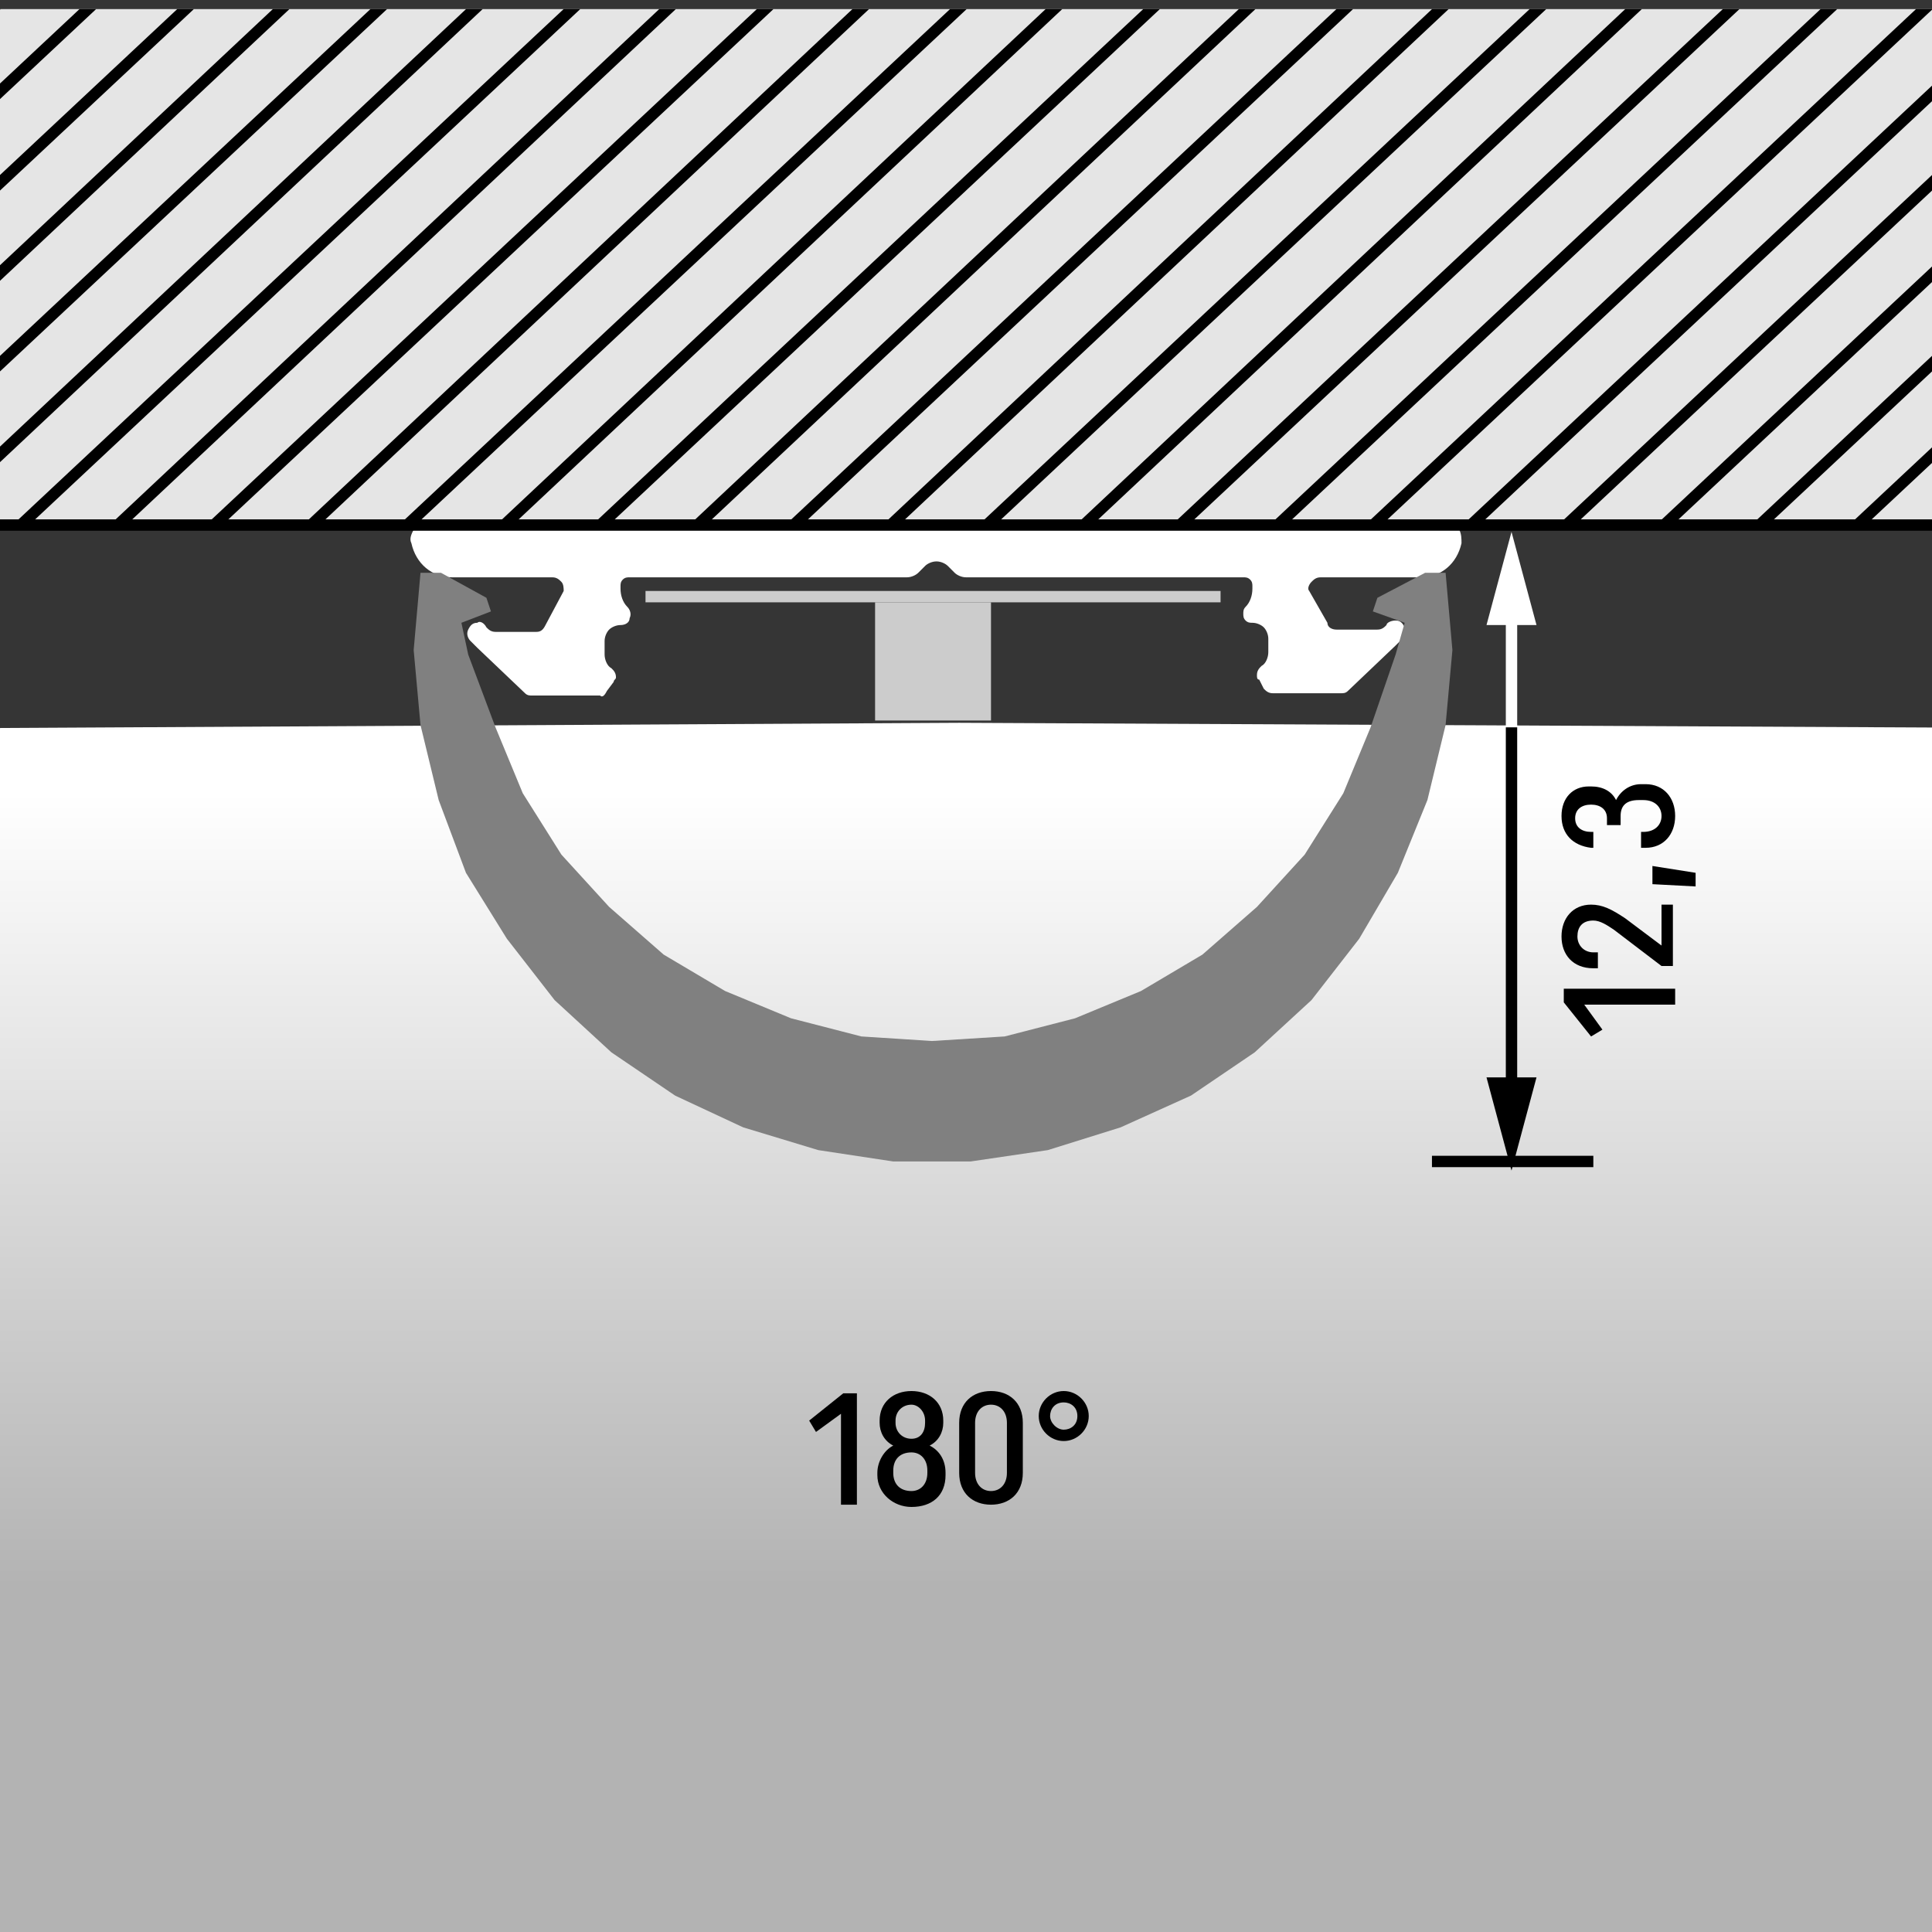 <?xml version="1.0" encoding="utf-8"?>
<!-- Generator: Adobe Illustrator 28.1.0, SVG Export Plug-In . SVG Version: 6.00 Build 0)  -->
<svg version="1.1" xmlns="http://www.w3.org/2000/svg" xmlns:xlink="http://www.w3.org/1999/xlink" x="0px" y="0px"
	 viewBox="0 0 85 85" style="enable-background:new 0 0 85 85;" xml:space="preserve">
<style type="text/css">
	.st0{fill:#353535;}
	.st1{fill:none;stroke:#FFFFFF;stroke-miterlimit:22.926;}
	.st2{fill:#FFFFFF;}
	.st3{fill:none;stroke:#FFFFFF;stroke-width:0.5;stroke-miterlimit:22.926;}
	.st4{fill:#808080;}
	.st5{clip-path:url(#SVGID_00000000916881345720239780000010464672040463738002_);}
	.st6{fill:#E5E5E5;}
	.st7{fill:none;stroke:#000000;stroke-width:0.5;stroke-miterlimit:10;}
	.st8{fill:url(#SVGID_00000146466330792287013820000006849634896115623358_);}
	.st9{fill:none;stroke:#000000;stroke-width:0.5;stroke-miterlimit:22.926;}
	.st10{fill-rule:evenodd;clip-rule:evenodd;fill:#FFFFFF;}
	.st11{fill:#CCCCCC;}
	.st12{clip-path:url(#SVGID_00000078757838587855847700000018436214212017349534_);}
</style>
<g id="Ebene_2">
	<rect x="0" class="st0" width="85" height="85"/>
</g>
<g id="Ebene_1">
	<g>
		<g>
			<line class="st1" x1="-232.3" y1="65.2" x2="-232.3" y2="60"/>
			<g>
				<rect x="-233.9" y="64.9" class="st2" width="3.2" height="0.5"/>
			</g>
			<g>
				<polygon class="st2" points="-230.9,61 -232.4,55.6 -233.8,61 				"/>
			</g>
		</g>
	</g>
	<g>
		<path class="st2" d="M-225.1,43.4c0-0.8,0.5-1.3,1.2-1.3h0.1c0.5,0,0.9,0.2,1.1,0.6c0.2-0.4,0.6-0.7,1.1-0.7h0.2
			c0.8,0,1.3,0.6,1.3,1.4c0,0.8-0.5,1.4-1.3,1.4h-0.2v-0.7h0.1c0.5,0,0.8-0.3,0.8-0.7s-0.3-0.7-0.8-0.7h-0.2c-0.5,0-0.8,0.2-0.8,0.7
			v0.4h-0.6v-0.4c0-0.4-0.3-0.6-0.7-0.6h-0.1c-0.4,0-0.7,0.2-0.7,0.6c0,0.4,0.3,0.6,0.7,0.6h0.1v0.7h-0.1
			C-224.5,44.7-225.1,44.2-225.1,43.4z"/>
		<path class="st2" d="M-221.9,38.5h0.4c0.9,0,1.5,0.6,1.5,1.4c0,0.8-0.6,1.4-1.5,1.4h-0.2c-0.4,0-0.8-0.1-1.1-0.3L-225,40v-0.8
			l1.9,1.1c-0.1-0.1-0.1-0.3-0.1-0.5C-223.2,39-222.7,38.5-221.9,38.5z M-222.7,39.9c0,0.4,0.3,0.7,0.8,0.7h0.4
			c0.5,0,0.8-0.3,0.8-0.7c0-0.4-0.3-0.7-0.8-0.7h-0.4C-222.4,39.2-222.7,39.5-222.7,39.9z"/>
	</g>
	<g>
		<g>
			<line class="st3" x1="-217.8" y1="50" x2="-217.8" y2="33.1"/>
			<g>
				<polygon class="st2" points="-216.8,49.3 -217.9,53.3 -219,49.3 				"/>
			</g>
			<g>
				<polygon class="st2" points="-216.8,33.9 -217.9,29.8 -219,33.9 				"/>
			</g>
		</g>
	</g>
	<g>
		<g>
			<line class="st3" x1="-214.6" y1="53.9" x2="-249.6" y2="53.9"/>
			<g>
				<polygon class="st2" points="-215.3,52.8 -211.3,53.9 -215.3,55 				"/>
			</g>
			<g>
				<polygon class="st2" points="-248.8,52.8 -252.9,53.9 -248.8,55 				"/>
			</g>
		</g>
	</g>
	<g>
		<path class="st2" d="M-235.2,47.9c0.2-0.2,0.4-0.3,0.8-0.3c0.7,0,1.2,0.5,1.2,1.3v0.7c0,0.9-0.6,1.4-1.4,1.4
			c-0.8,0-1.3-0.5-1.3-1.4v-0.1h0.7v0.1c0,0.4,0.2,0.7,0.6,0.7c0.4,0,0.7-0.3,0.7-0.7v-0.7c0-0.4-0.3-0.7-0.7-0.7
			c-0.6,0-0.6,0.5-0.6,0.5h-0.6V46h2.5v0.6h-1.8V47.9z"/>
		<path class="st2" d="M-231.1,45.9c0.8,0,1.3,0.5,1.3,1.2v0.1c0,0.5-0.2,0.9-0.6,1.1c0.4,0.2,0.7,0.6,0.7,1.1v0.2
			c0,0.8-0.6,1.3-1.4,1.3c-0.8,0-1.4-0.5-1.4-1.3v-0.2h0.7v0.1c0,0.5,0.3,0.8,0.7,0.8c0.4,0,0.7-0.3,0.7-0.8v-0.2
			c0-0.5-0.2-0.8-0.7-0.8h-0.4v-0.6h0.4c0.4,0,0.6-0.3,0.6-0.7v-0.1c0-0.4-0.2-0.7-0.6-0.7c-0.4,0-0.6,0.3-0.6,0.7v0.1h-0.7v-0.1
			C-232.4,46.5-231.8,45.9-231.1,45.9z"/>
	</g>
	<g>
		<polygon class="st2" points="-250.7,91.1 -250.8,90.9 -252.6,89.8 -252.9,89.1 -252.9,73.3 -252.9,73.2 -252.8,73.1 -252.7,72.9 
			-252.8,72.8 -252.9,72.6 -252.9,72.5 -252.9,67.2 -252.7,66.7 -252.2,66.4 -249,66.4 -248.5,66.7 -248.2,67.2 -248.2,68 
			-248.4,68.3 -248.7,69.2 -248.3,70.1 -247.4,70.4 -246.6,70.1 -246.2,69.2 -246.5,68.3 -246.7,68 -246.7,67.2 -246.4,66.7 
			-245.9,66.4 -218.4,66.4 -217.9,66.7 -217.6,67.2 -217.6,68 -217.8,68.3 -218.1,69.2 -217.7,70.1 -216.8,70.4 -216,70.1 
			-215.6,69.2 -215.9,68.3 -216.1,68 -216.1,67.2 -215.8,66.7 -215.3,66.4 -212.1,66.4 -211.6,66.7 -211.3,67.2 -211.3,72.5 
			-211.4,72.6 -211.5,72.8 -211.6,72.9 -211.5,73.1 -211.4,73.2 -211.3,73.3 -211.3,89.1 -211.7,89.8 -213.5,90.9 -213.6,91.1 
			-213.6,91.4 -213,92.7 -212.7,92.9 -211.7,92.9 -211.5,93 -211.3,93.3 -211.3,93.7 -211.3,93.8 -211.2,93.8 -202.1,93.8 
			-202,93.9 -201.9,94 -201.9,94.5 -202,94.6 -202.1,94.6 -212.2,94.6 -212.3,94.6 -212.4,94.5 -212.4,93.8 -212.4,93.7 
			-212.5,93.7 -213.3,93.7 -213.5,93.6 -214.5,91.4 -214.5,90.9 -214.2,90.4 -212.4,89.3 -212.3,89 -212.4,88.7 -214,87.6 
			-214.1,87.5 -214.1,87.4 -213.9,87.3 -212.5,87.3 -212.4,87.3 -212.4,87.2 -212.4,85.8 -212.4,85.7 -212.5,85.6 -213.5,85.6 
			-213.7,85.6 -213.7,85.5 -213.7,84.6 -213.7,84.5 -213.5,84.4 -212.4,84.4 -212.3,84.4 -212.3,84.3 -212.3,82.9 -212.3,82.8 
			-212.4,82.7 -212.9,82.7 -213,82.7 -213.1,82.6 -213.1,82.3 -213,82.1 -212.7,81.9 -212.4,81.9 -212.3,81.9 -212.3,81.8 
			-212.3,79.4 -212.3,79.3 -212.5,79.2 -212.5,79.1 -212.3,78.5 -212.3,78.4 -212.3,67.8 -212.4,67.5 -212.7,67.4 -214.5,67.4 
			-214.7,67.5 -214.9,67.7 -214.8,68 -214.6,69.8 -215.6,71.2 -217.4,71.4 -218.9,70.3 -219,70.3 -219.6,70.3 -219.9,70.2 
			-220,69.9 -220,69.5 -219.9,69.4 -219.8,69.3 -219.1,69.3 -219,69.3 -219,69.2 -219,67.8 -219,67.7 -219.1,67.6 -231.7,67.6 
			-231.9,67.5 -232,67.4 -232.1,67.4 -232.3,67.4 -232.4,67.5 -232.6,67.6 -245.2,67.6 -245.3,67.7 -245.3,67.8 -245.3,69.2 
			-245.3,69.3 -245.2,69.3 -244.5,69.3 -244.4,69.4 -244.3,69.5 -244.3,69.9 -244.4,70.2 -244.7,70.3 -245.3,70.3 -245.4,70.3 
			-246.8,71.4 -248.6,71.2 -249.7,69.8 -249.5,68 -249.4,67.7 -249.6,67.5 -249.8,67.4 -251.6,67.4 -251.9,67.5 -252,67.8 
			-252,78.4 -251.8,79.1 -251.8,79.2 -252,79.3 -252,79.4 -252,81.8 -252,81.9 -251.8,81.9 -251.6,81.9 -251.3,82.1 -251.2,82.3 
			-251.2,82.6 -251.3,82.7 -251.4,82.7 -251.8,82.7 -252,82.8 -252,82.9 -252,84.3 -252,84.4 -251.8,84.4 -250.7,84.4 -250.6,84.5 
			-250.6,84.6 -250.6,85.5 -250.6,85.6 -250.7,85.6 -251.8,85.6 -251.9,85.7 -251.9,85.8 -251.9,87.2 -251.9,87.3 -251.8,87.3 
			-250.4,87.3 -250.2,87.4 -250.2,87.5 -250.3,87.6 -251.9,88.7 -252,89 -251.9,89.3 -250.1,90.4 -249.8,90.9 -249.8,91.4 
			-250.8,93.6 -251,93.7 -251.8,93.7 -251.9,93.7 -251.9,93.8 -251.9,94.5 -252,94.6 -252.1,94.6 -262.2,94.6 -262.3,94.6 
			-262.4,94.5 -262.4,94 -262.3,93.9 -262.2,93.8 -253.1,93.8 -253,93.8 -252.9,93.7 -252.9,93.3 -252.8,93 -252.6,92.9 
			-251.6,92.9 -251.3,92.7 -250.7,91.4 		"/>
		<polygon class="st4" points="-251.8,94.6 -251.8,94 -251.8,93.9 -251.8,93.9 -251.7,93.9 -251.7,93.9 -251.7,93.8 -251.7,93.8 
			-251.6,93.8 -251.6,93.8 -251,93.8 -250.9,93.8 -250.9,93.8 -250.9,93.8 -250.9,93.8 -250.9,93.8 -250.9,93.8 -250.8,93.7 
			-250.8,93.7 -249.4,90.7 -249.4,90.6 -249.4,90.6 -249.4,90.6 -249.4,90.5 -249.4,90.5 -249.5,90.5 -249.5,90.5 -249.5,90.5 
			-250.1,90.5 -250.1,90.4 -250.1,90.4 -250.2,90.4 -250.2,90.4 -250.2,90.4 -250.2,90.4 -250.2,90.3 -250.2,90.3 -250.2,89.8 
			-250.2,89.8 -250.2,89.8 -250.2,89.7 -250.2,89.7 -250.2,89.7 -250.1,89.7 -250.1,89.7 -250.1,89.7 -248.7,89.7 -248.6,89.7 
			-248.6,89.7 -248.6,89.7 -248.6,89.7 -248.5,89.7 -248.5,89.8 -248.5,89.8 -248.5,89.8 -248.5,90.6 -248.5,90.6 -248.5,90.6 
			-248.5,90.6 -248.5,90.6 -248.5,90.6 -248.5,90.6 -248.5,90.6 -248.5,90.7 -249.9,93.6 -249.9,93.6 -249.9,93.7 -249.9,93.7 
			-249.9,93.7 -249.9,93.8 -249.8,93.8 -249.8,93.8 -249.8,93.8 -214.5,93.8 -214.5,93.8 -214.5,93.8 -214.4,93.8 -214.4,93.7 
			-214.4,93.7 -214.4,93.7 -214.4,93.6 -214.4,93.6 -215.8,90.7 -215.8,90.6 -215.8,90.6 -215.8,90.6 -215.8,90.6 -215.8,90.6 
			-215.8,90.6 -215.8,90.6 -215.8,90.6 -215.8,89.8 -215.8,89.8 -215.8,89.8 -215.8,89.7 -215.7,89.7 -215.7,89.7 -215.7,89.7 
			-215.7,89.7 -215.6,89.7 -214.2,89.7 -214.2,89.7 -214.1,89.7 -214.1,89.7 -214.1,89.7 -214.1,89.7 -214.1,89.8 -214.1,89.8 
			-214.1,89.8 -214.1,90.3 -214.1,90.3 -214.1,90.4 -214.1,90.4 -214.1,90.4 -214.1,90.4 -214.1,90.4 -214.2,90.4 -214.2,90.5 
			-214.7,90.5 -214.8,90.5 -214.8,90.5 -214.9,90.5 -214.9,90.5 -214.9,90.6 -214.9,90.6 -214.9,90.6 -214.9,90.7 -213.5,93.7 
			-213.5,93.7 -213.4,93.8 -213.4,93.8 -213.4,93.8 -213.4,93.8 -213.4,93.8 -213.3,93.8 -213.3,93.8 -212.7,93.8 -212.7,93.8 
			-212.6,93.8 -212.6,93.8 -212.6,93.9 -212.6,93.9 -212.5,93.9 -212.5,93.9 -212.5,94 -212.5,94.6 -212.5,94.6 -212.5,94.7 
			-212.6,94.7 -212.6,94.7 -212.6,94.7 -212.6,94.7 -212.7,94.8 -212.7,94.8 -251.6,94.8 -251.6,94.8 -251.7,94.7 -251.7,94.7 
			-251.7,94.7 -251.7,94.7 -251.8,94.7 -251.8,94.6 		"/>
	</g>
	<g>
		<defs>
			<polygon id="SVGID_1_" points="-286.4,-5.3 -175.5,-5.3 -175.5,54.5 -211,54.5 -211,29.8 -253.4,29.8 -253.2,54.5 -286.4,54.5 
							"/>
		</defs>
		<use xlink:href="#SVGID_1_"  style="overflow:visible;fill:#E5E5E5;"/>
		<clipPath id="SVGID_00000075129167564926605290000003302064947304666499_">
			<use xlink:href="#SVGID_1_"  style="overflow:visible;"/>
		</clipPath>
		<g style="clip-path:url(#SVGID_00000075129167564926605290000003302064947304666499_);">
			<g>
				<line class="st6" x1="-157.7" y1="61.6" x2="-79.2" y2="-17.3"/>
				<line class="st7" x1="-157.7" y1="61.6" x2="-79.2" y2="-17.3"/>
			</g>
			<g>
				<line class="st6" x1="-161.5" y1="61.6" x2="-83" y2="-17.3"/>
				<line class="st7" x1="-161.5" y1="61.6" x2="-83" y2="-17.3"/>
			</g>
			<g>
				<line class="st6" x1="-165.3" y1="61.6" x2="-86.9" y2="-17.3"/>
				<line class="st7" x1="-165.3" y1="61.6" x2="-86.9" y2="-17.3"/>
			</g>
			<g>
				<line class="st6" x1="-169.1" y1="61.6" x2="-90.7" y2="-17.3"/>
				<line class="st7" x1="-169.1" y1="61.6" x2="-90.7" y2="-17.3"/>
			</g>
			<g>
				<line class="st6" x1="-173" y1="61.6" x2="-94.5" y2="-17.3"/>
				<line class="st7" x1="-173" y1="61.6" x2="-94.5" y2="-17.3"/>
			</g>
			<g>
				<line class="st6" x1="-176.8" y1="61.6" x2="-98.3" y2="-17.3"/>
				<line class="st7" x1="-176.8" y1="61.6" x2="-98.3" y2="-17.3"/>
			</g>
			<g>
				<line class="st6" x1="-180.6" y1="61.6" x2="-102.2" y2="-17.3"/>
				<line class="st7" x1="-180.6" y1="61.6" x2="-102.2" y2="-17.3"/>
			</g>
			<g>
				<line class="st6" x1="-184.4" y1="61.6" x2="-106" y2="-17.3"/>
				<line class="st7" x1="-184.4" y1="61.6" x2="-106" y2="-17.3"/>
			</g>
			<g>
				<line class="st6" x1="-188.3" y1="61.6" x2="-109.8" y2="-17.3"/>
				<line class="st7" x1="-188.3" y1="61.6" x2="-109.8" y2="-17.3"/>
			</g>
			<g>
				<line class="st6" x1="-192.1" y1="61.6" x2="-113.7" y2="-17.3"/>
				<line class="st7" x1="-192.1" y1="61.6" x2="-113.7" y2="-17.3"/>
			</g>
			<g>
				<line class="st6" x1="-195.9" y1="61.6" x2="-117.5" y2="-17.3"/>
				<line class="st7" x1="-195.9" y1="61.6" x2="-117.5" y2="-17.3"/>
			</g>
			<g>
				<line class="st6" x1="-199.7" y1="61.6" x2="-121.3" y2="-17.3"/>
				<line class="st7" x1="-199.7" y1="61.6" x2="-121.3" y2="-17.3"/>
			</g>
			<g>
				<line class="st6" x1="-203.6" y1="61.6" x2="-125.1" y2="-17.3"/>
				<line class="st7" x1="-203.6" y1="61.6" x2="-125.1" y2="-17.3"/>
			</g>
			<g>
				<line class="st6" x1="-207.4" y1="61.6" x2="-129" y2="-17.3"/>
				<line class="st7" x1="-207.4" y1="61.6" x2="-129" y2="-17.3"/>
			</g>
			<g>
				<line class="st6" x1="-211.2" y1="61.6" x2="-132.8" y2="-17.3"/>
				<line class="st7" x1="-211.2" y1="61.6" x2="-132.8" y2="-17.3"/>
			</g>
			<g>
				<line class="st6" x1="-215.1" y1="61.6" x2="-136.6" y2="-17.3"/>
				<line class="st7" x1="-215.1" y1="61.6" x2="-136.6" y2="-17.3"/>
			</g>
			<g>
				<line class="st6" x1="-218.9" y1="61.6" x2="-140.4" y2="-17.3"/>
				<line class="st7" x1="-218.9" y1="61.6" x2="-140.4" y2="-17.3"/>
			</g>
			<g>
				<line class="st6" x1="-222.7" y1="61.6" x2="-144.3" y2="-17.3"/>
				<line class="st7" x1="-222.7" y1="61.6" x2="-144.3" y2="-17.3"/>
			</g>
			<g>
				<line class="st6" x1="-226.5" y1="61.6" x2="-148.1" y2="-17.3"/>
				<line class="st7" x1="-226.5" y1="61.6" x2="-148.1" y2="-17.3"/>
			</g>
			<g>
				<line class="st6" x1="-230.4" y1="61.6" x2="-151.9" y2="-17.3"/>
				<line class="st7" x1="-230.4" y1="61.6" x2="-151.9" y2="-17.3"/>
			</g>
			<g>
				<line class="st6" x1="-234.2" y1="61.6" x2="-155.8" y2="-17.3"/>
				<line class="st7" x1="-234.2" y1="61.6" x2="-155.8" y2="-17.3"/>
			</g>
			<g>
				<line class="st6" x1="-238" y1="61.6" x2="-159.6" y2="-17.3"/>
				<line class="st7" x1="-238" y1="61.6" x2="-159.6" y2="-17.3"/>
			</g>
			<g>
				<line class="st6" x1="-241.8" y1="61.6" x2="-163.4" y2="-17.3"/>
				<line class="st7" x1="-241.8" y1="61.6" x2="-163.4" y2="-17.3"/>
			</g>
			<g>
				<line class="st6" x1="-245.7" y1="61.6" x2="-167.2" y2="-17.3"/>
				<line class="st7" x1="-245.7" y1="61.6" x2="-167.2" y2="-17.3"/>
			</g>
			<g>
				<line class="st6" x1="-249.5" y1="61.6" x2="-171.1" y2="-17.3"/>
				<line class="st7" x1="-249.5" y1="61.6" x2="-171.1" y2="-17.3"/>
			</g>
			<g>
				<line class="st6" x1="-253.3" y1="61.6" x2="-174.9" y2="-17.3"/>
				<line class="st7" x1="-253.3" y1="61.6" x2="-174.9" y2="-17.3"/>
			</g>
			<g>
				<line class="st6" x1="-257.1" y1="61.6" x2="-178.7" y2="-17.3"/>
				<line class="st7" x1="-257.1" y1="61.6" x2="-178.7" y2="-17.3"/>
			</g>
			<g>
				<line class="st6" x1="-261" y1="61.6" x2="-182.5" y2="-17.3"/>
				<line class="st7" x1="-261" y1="61.6" x2="-182.5" y2="-17.3"/>
			</g>
			<g>
				<line class="st6" x1="-264.8" y1="61.6" x2="-186.4" y2="-17.3"/>
				<line class="st7" x1="-264.8" y1="61.6" x2="-186.4" y2="-17.3"/>
			</g>
			<g>
				<line class="st6" x1="-268.6" y1="61.6" x2="-190.2" y2="-17.3"/>
				<line class="st7" x1="-268.6" y1="61.6" x2="-190.2" y2="-17.3"/>
			</g>
			<g>
				<line class="st6" x1="-272.5" y1="61.6" x2="-194" y2="-17.3"/>
				<line class="st7" x1="-272.5" y1="61.6" x2="-194" y2="-17.3"/>
			</g>
			<g>
				<line class="st6" x1="-276.3" y1="61.6" x2="-197.8" y2="-17.3"/>
				<line class="st7" x1="-276.3" y1="61.6" x2="-197.8" y2="-17.3"/>
			</g>
			<g>
				<line class="st6" x1="-280.1" y1="61.6" x2="-201.7" y2="-17.3"/>
				<line class="st7" x1="-280.1" y1="61.6" x2="-201.7" y2="-17.3"/>
			</g>
			<g>
				<line class="st6" x1="-283.9" y1="61.6" x2="-205.5" y2="-17.3"/>
				<line class="st7" x1="-283.9" y1="61.6" x2="-205.5" y2="-17.3"/>
			</g>
			<g>
				<line class="st6" x1="-287.8" y1="61.6" x2="-209.3" y2="-17.3"/>
				<line class="st7" x1="-287.8" y1="61.6" x2="-209.3" y2="-17.3"/>
			</g>
			<g>
				<line class="st6" x1="-291.6" y1="61.6" x2="-213.2" y2="-17.3"/>
				<line class="st7" x1="-291.6" y1="61.6" x2="-213.2" y2="-17.3"/>
			</g>
			<g>
				<line class="st6" x1="-295.4" y1="61.6" x2="-217" y2="-17.3"/>
				<line class="st7" x1="-295.4" y1="61.6" x2="-217" y2="-17.3"/>
			</g>
			<g>
				<line class="st6" x1="-299.2" y1="61.6" x2="-220.8" y2="-17.3"/>
				<line class="st7" x1="-299.2" y1="61.6" x2="-220.8" y2="-17.3"/>
			</g>
			<g>
				<line class="st6" x1="-303.1" y1="61.6" x2="-224.6" y2="-17.3"/>
				<line class="st7" x1="-303.1" y1="61.6" x2="-224.6" y2="-17.3"/>
			</g>
			<g>
				<line class="st6" x1="-306.9" y1="61.6" x2="-228.5" y2="-17.3"/>
				<line class="st7" x1="-306.9" y1="61.6" x2="-228.5" y2="-17.3"/>
			</g>
			<g>
				<line class="st6" x1="-310.7" y1="61.6" x2="-232.3" y2="-17.3"/>
				<line class="st7" x1="-310.7" y1="61.6" x2="-232.3" y2="-17.3"/>
			</g>
			<g>
				<line class="st6" x1="-314.5" y1="61.6" x2="-236.1" y2="-17.3"/>
				<line class="st7" x1="-314.5" y1="61.6" x2="-236.1" y2="-17.3"/>
			</g>
			<g>
				<line class="st6" x1="-318.4" y1="61.6" x2="-239.9" y2="-17.3"/>
				<line class="st7" x1="-318.4" y1="61.6" x2="-239.9" y2="-17.3"/>
			</g>
			<g>
				<line class="st6" x1="-322.2" y1="61.6" x2="-243.8" y2="-17.3"/>
				<line class="st7" x1="-322.2" y1="61.6" x2="-243.8" y2="-17.3"/>
			</g>
			<g>
				<line class="st6" x1="-326" y1="61.6" x2="-247.6" y2="-17.3"/>
				<line class="st7" x1="-326" y1="61.6" x2="-247.6" y2="-17.3"/>
			</g>
			<g>
				<line class="st6" x1="-329.9" y1="61.6" x2="-251.4" y2="-17.3"/>
				<line class="st7" x1="-329.9" y1="61.6" x2="-251.4" y2="-17.3"/>
			</g>
			<g>
				<line class="st6" x1="-333.7" y1="61.6" x2="-255.2" y2="-17.3"/>
				<line class="st7" x1="-333.7" y1="61.6" x2="-255.2" y2="-17.3"/>
			</g>
			<g>
				<line class="st6" x1="-337.5" y1="61.6" x2="-259.1" y2="-17.3"/>
				<line class="st7" x1="-337.5" y1="61.6" x2="-259.1" y2="-17.3"/>
			</g>
			<g>
				<line class="st6" x1="-341.3" y1="61.6" x2="-262.9" y2="-17.3"/>
				<line class="st7" x1="-341.3" y1="61.6" x2="-262.9" y2="-17.3"/>
			</g>
			<g>
				<line class="st6" x1="-345.2" y1="61.6" x2="-266.7" y2="-17.3"/>
				<line class="st7" x1="-345.2" y1="61.6" x2="-266.7" y2="-17.3"/>
			</g>
			<g>
				<line class="st6" x1="-349" y1="61.6" x2="-270.6" y2="-17.3"/>
				<line class="st7" x1="-349" y1="61.6" x2="-270.6" y2="-17.3"/>
			</g>
		</g>
	</g>
	<polyline class="st7" points="-171.6,54.6 -211,54.6 -211,29.5 -253.3,29.5 -253.2,54.6 -282.5,54.6 	"/>
	
		<linearGradient id="SVGID_00000055688161882615250730000006574058710444902078_" gradientUnits="userSpaceOnUse" x1="47.706" y1="69.809" x2="47.706" y2="34.846">
		<stop  offset="0" style="stop-color:#B3B3B3"/>
		<stop  offset="1" style="stop-color:#FFFFFF"/>
	</linearGradient>
	<polygon style="fill:url(#SVGID_00000055688161882615250730000006574058710444902078_);" points="145.3,32.3 42.2,31.8 -49.8,32.3 
		-20,89 114,88.6 	"/>
	<g>
		<path d="M68.8,43.5h4.9v0.7h-4l0.8,1.1L70,45.6l-1.2-1.5V43.5z"/>
		<path d="M73,39.8h0.6v2.7h-0.5L71,40.9c-0.3-0.2-0.6-0.4-0.9-0.4c-0.5,0-0.7,0.3-0.7,0.7s0.3,0.7,0.7,0.7h0.2v0.7h-0.2
			c-0.9,0-1.4-0.6-1.4-1.4c0-0.8,0.5-1.4,1.3-1.4c0.5,0,0.9,0.2,1.5,0.6l1.6,1.2V39.8z"/>
		<path d="M72.7,38.9v-0.8l1.9,0.3V39L72.7,38.9z"/>
		<path d="M68.7,35.9c0-0.8,0.5-1.3,1.2-1.3h0.1c0.5,0,0.9,0.2,1.1,0.6c0.2-0.4,0.6-0.7,1.1-0.7h0.2c0.8,0,1.3,0.6,1.3,1.4
			c0,0.8-0.5,1.4-1.3,1.4h-0.2v-0.7h0.1c0.5,0,0.8-0.3,0.8-0.7s-0.3-0.7-0.8-0.7h-0.2c-0.5,0-0.8,0.2-0.8,0.7v0.4h-0.6V36
			c0-0.4-0.3-0.6-0.7-0.6H70c-0.4,0-0.7,0.2-0.7,0.6c0,0.4,0.3,0.6,0.7,0.6h0.1v0.7H70C69.2,37.2,68.7,36.7,68.7,35.9z"/>
	</g>
	<line class="st9" x1="70.1" y1="51.1" x2="63" y2="51.1"/>
	<g>
		<g>
			<line class="st3" x1="66.5" y1="32.6" x2="66.5" y2="26.7"/>
			<g>
				<polygon class="st2" points="66.5,32.6 66.5,32.7 66.5,32.6 				"/>
			</g>
			<g>
				<polygon class="st2" points="67.6,27.5 66.5,23.4 65.4,27.5 				"/>
			</g>
		</g>
	</g>
	<g>
		<g>
			<line class="st9" x1="66.5" y1="48.2" x2="66.5" y2="32"/>
			<g>
				<polygon points="67.6,47.4 66.5,51.5 65.4,47.4 				"/>
			</g>
			<g>
				<polygon points="66.5,32 66.5,31.9 66.5,32 				"/>
			</g>
		</g>
	</g>
	<path class="st3" d="M19.6,50.1"/>
	<path class="st3" d="M19.6,43"/>
	<path class="st3" d="M19.6,50.1"/>
	<path class="st3" d="M19.6,43"/>
	<g>
		<path class="st10" d="M26.7,30.4L27,30c0-0.1,0.1-0.1,0.1-0.2c0-0.2-0.1-0.3-0.2-0.4c-0.2-0.1-0.3-0.4-0.3-0.6v-0.6
			c0-0.2,0.1-0.4,0.2-0.5c0.1-0.1,0.3-0.2,0.5-0.2c0.2,0,0.4-0.1,0.4-0.3c0.1-0.2,0-0.4-0.1-0.5c-0.2-0.2-0.3-0.5-0.3-0.8v-0.1
			c0-0.1,0-0.2,0.1-0.3c0.1-0.1,0.2-0.1,0.3-0.1h12.2c0.2,0,0.4-0.1,0.5-0.2l0.3-0.3c0.1-0.1,0.3-0.2,0.5-0.2c0.2,0,0.4,0.1,0.5,0.2
			l0.3,0.3c0.1,0.1,0.3,0.2,0.5,0.2h12.2c0.1,0,0.2,0,0.3,0.1c0.1,0.1,0.1,0.2,0.1,0.3v0.1c0,0.3-0.1,0.6-0.3,0.8
			c-0.1,0.1-0.1,0.2-0.1,0.3c0,0.1,0,0.2,0.1,0.3c0.1,0.1,0.2,0.1,0.3,0.1c0.2,0,0.4,0.1,0.5,0.2c0.1,0.1,0.2,0.3,0.2,0.5v0.6
			c0,0.2-0.1,0.5-0.3,0.6c0,0,0,0,0,0c-0.1,0.1-0.2,0.2-0.2,0.4c0,0.1,0,0.2,0.1,0.2l0.2,0.4c0.1,0.1,0.2,0.2,0.4,0.2h3
			c0.1,0,0.2,0,0.3-0.1l2.1-2l0.3-0.3c0.1-0.1,0.2-0.3,0.1-0.5c-0.1-0.2-0.2-0.3-0.4-0.3c-0.2,0-0.4,0.1-0.4,0.2
			c-0.1,0.1-0.2,0.2-0.4,0.2h-1.8c-0.2,0-0.4-0.1-0.4-0.3L57.6,26c-0.1-0.1,0-0.3,0.1-0.4c0.1-0.1,0.2-0.2,0.4-0.2h4.4
			c0.9,0,1.6-0.6,1.8-1.5c0-0.2,0-0.4-0.1-0.6c-0.1-0.2-0.3-0.3-0.5-0.3h-45c-0.2,0-0.4,0.1-0.5,0.3c-0.1,0.2-0.2,0.4-0.1,0.6
			c0.2,0.9,0.9,1.5,1.8,1.5h4.4c0.2,0,0.3,0.1,0.4,0.2c0.1,0.1,0.1,0.3,0.1,0.4L24,27.5c-0.1,0.2-0.2,0.3-0.4,0.3h-1.8
			c-0.2,0-0.3-0.1-0.4-0.2c-0.1-0.2-0.3-0.3-0.4-0.2c-0.2,0-0.3,0.1-0.4,0.3c-0.1,0.2,0,0.4,0.1,0.5l0.3,0.3l2.1,2
			c0.1,0.1,0.2,0.1,0.3,0.1h3C26.5,30.7,26.6,30.6,26.7,30.4"/>
		<polygon class="st4" points="60.4,26.9 60.6,26.3 62.7,25.2 63.6,25.2 63.9,28.6 63.6,31.9 62.8,35.2 61.5,38.4 59.8,41.3 
			57.7,44 55.2,46.3 52.4,48.2 49.3,49.6 46.1,50.6 42.7,51.1 39.3,51.1 36,50.6 32.7,49.6 29.7,48.2 26.9,46.3 24.4,44 22.3,41.3 
			20.5,38.4 19.3,35.2 18.5,31.9 18.2,28.6 18.5,25.2 19.4,25.2 21.4,26.3 21.6,26.9 20.3,27.4 20.6,28.8 21.8,32 23,34.9 
			24.7,37.6 26.8,39.9 29.2,42 31.9,43.6 34.8,44.8 37.9,45.6 41,45.8 44.2,45.6 47.3,44.8 50.2,43.6 52.9,42 55.3,39.9 57.4,37.6 
			59.1,34.9 60.3,32 61.4,28.8 61.8,27.4 		"/>
		<g>
			<polyline class="st11" points="43.6,26.5 43.6,31.7 38.5,31.7 38.5,26.5 			"/>
			<polyline class="st11" points="53.7,26 53.1,26 29,26 28.4,26 28.4,26.5 53.7,26.5 53.7,26 			"/>
		</g>
	</g>
	<g>
		<g>
			<defs>
				<rect id="SVGID_00000038381162982681285220000009138431000815941776_" x="-9.7" y="0.4" width="98.6" height="22.7"/>
			</defs>
			<use xlink:href="#SVGID_00000038381162982681285220000009138431000815941776_"  style="overflow:visible;fill:#E5E5E5;"/>
			<clipPath id="SVGID_00000098186664905877928070000005584348280978073222_">
				<use xlink:href="#SVGID_00000038381162982681285220000009138431000815941776_"  style="overflow:visible;"/>
			</clipPath>
			<g style="clip-path:url(#SVGID_00000098186664905877928070000005584348280978073222_);">
				<g>
					<line class="st6" x1="-136.3" y1="32.1" x2="-100.3" y2="-1.6"/>
					<line class="st7" x1="-136.3" y1="32.1" x2="-100.3" y2="-1.6"/>
				</g>
				<g>
					<line class="st6" x1="-132" y1="32.1" x2="-96" y2="-1.6"/>
					<line class="st7" x1="-132" y1="32.1" x2="-96" y2="-1.6"/>
				</g>
				<g>
					<line class="st6" x1="-127.7" y1="32.1" x2="-91.8" y2="-1.6"/>
					<line class="st7" x1="-127.7" y1="32.1" x2="-91.8" y2="-1.6"/>
				</g>
				<g>
					<line class="st6" x1="-123.5" y1="32.1" x2="-87.5" y2="-1.6"/>
					<line class="st7" x1="-123.5" y1="32.1" x2="-87.5" y2="-1.6"/>
				</g>
				<g>
					<line class="st6" x1="-119.2" y1="32.1" x2="-83.3" y2="-1.6"/>
					<line class="st7" x1="-119.2" y1="32.1" x2="-83.3" y2="-1.6"/>
				</g>
				<g>
					<line class="st6" x1="-115" y1="32.1" x2="-79" y2="-1.6"/>
					<line class="st7" x1="-115" y1="32.1" x2="-79" y2="-1.6"/>
				</g>
				<g>
					<line class="st6" x1="-110.7" y1="32.1" x2="-74.8" y2="-1.6"/>
					<line class="st7" x1="-110.7" y1="32.1" x2="-74.8" y2="-1.6"/>
				</g>
				<g>
					<line class="st6" x1="-106.5" y1="32.1" x2="-70.5" y2="-1.6"/>
					<line class="st7" x1="-106.5" y1="32.1" x2="-70.5" y2="-1.6"/>
				</g>
				<g>
					<line class="st6" x1="-102.2" y1="32.1" x2="-66.3" y2="-1.6"/>
					<line class="st7" x1="-102.2" y1="32.1" x2="-66.3" y2="-1.6"/>
				</g>
				<g>
					<line class="st6" x1="-98" y1="32.1" x2="-62" y2="-1.6"/>
					<line class="st7" x1="-98" y1="32.1" x2="-62" y2="-1.6"/>
				</g>
				<g>
					<line class="st6" x1="-93.7" y1="32.1" x2="-57.8" y2="-1.6"/>
					<line class="st7" x1="-93.7" y1="32.1" x2="-57.8" y2="-1.6"/>
				</g>
				<g>
					<line class="st6" x1="-89.5" y1="32.1" x2="-53.5" y2="-1.6"/>
					<line class="st7" x1="-89.5" y1="32.1" x2="-53.5" y2="-1.6"/>
				</g>
				<g>
					<line class="st6" x1="-85.2" y1="32.1" x2="-49.3" y2="-1.6"/>
					<line class="st7" x1="-85.2" y1="32.1" x2="-49.3" y2="-1.6"/>
				</g>
				<g>
					<line class="st6" x1="-81" y1="32.1" x2="-45" y2="-1.6"/>
					<line class="st7" x1="-81" y1="32.1" x2="-45" y2="-1.6"/>
				</g>
				<g>
					<line class="st6" x1="-76.7" y1="32.1" x2="-40.8" y2="-1.6"/>
					<line class="st7" x1="-76.7" y1="32.1" x2="-40.8" y2="-1.6"/>
				</g>
				<g>
					<line class="st6" x1="-72.5" y1="32.1" x2="-36.5" y2="-1.6"/>
					<line class="st7" x1="-72.5" y1="32.1" x2="-36.5" y2="-1.6"/>
				</g>
				<g>
					<line class="st6" x1="-68.2" y1="32.1" x2="-32.3" y2="-1.6"/>
					<line class="st7" x1="-68.2" y1="32.1" x2="-32.3" y2="-1.6"/>
				</g>
				<g>
					<line class="st6" x1="-64" y1="32.1" x2="-28" y2="-1.6"/>
					<line class="st7" x1="-64" y1="32.1" x2="-28" y2="-1.6"/>
				</g>
				<g>
					<line class="st6" x1="-59.7" y1="32.1" x2="-23.7" y2="-1.6"/>
					<line class="st7" x1="-59.7" y1="32.1" x2="-23.7" y2="-1.6"/>
				</g>
				<g>
					<line class="st6" x1="-55.5" y1="32.1" x2="-19.5" y2="-1.6"/>
					<line class="st7" x1="-55.5" y1="32.1" x2="-19.5" y2="-1.6"/>
				</g>
				<g>
					<line class="st6" x1="-51.2" y1="32.1" x2="-15.2" y2="-1.6"/>
					<line class="st7" x1="-51.2" y1="32.1" x2="-15.2" y2="-1.6"/>
				</g>
				<g>
					<line class="st6" x1="-47" y1="32.1" x2="-11" y2="-1.6"/>
					<line class="st7" x1="-47" y1="32.1" x2="-11" y2="-1.6"/>
				</g>
				<g>
					<line class="st6" x1="-42.7" y1="32.1" x2="-6.7" y2="-1.6"/>
					<line class="st7" x1="-42.7" y1="32.1" x2="-6.7" y2="-1.6"/>
				</g>
				<g>
					<line class="st6" x1="-38.5" y1="32.1" x2="-2.5" y2="-1.6"/>
					<line class="st7" x1="-38.5" y1="32.1" x2="-2.5" y2="-1.6"/>
				</g>
				<g>
					<line class="st6" x1="-34.2" y1="32.1" x2="1.8" y2="-1.6"/>
					<line class="st7" x1="-34.2" y1="32.1" x2="1.8" y2="-1.6"/>
				</g>
				<g>
					<line class="st6" x1="-30" y1="32.1" x2="6" y2="-1.6"/>
					<line class="st7" x1="-30" y1="32.1" x2="6" y2="-1.6"/>
				</g>
				<g>
					<line class="st6" x1="-25.7" y1="32.1" x2="10.3" y2="-1.6"/>
					<line class="st7" x1="-25.7" y1="32.1" x2="10.3" y2="-1.6"/>
				</g>
				<g>
					<line class="st6" x1="-21.4" y1="32.1" x2="14.5" y2="-1.6"/>
					<line class="st7" x1="-21.4" y1="32.1" x2="14.5" y2="-1.6"/>
				</g>
				<g>
					<line class="st6" x1="-17.2" y1="32.1" x2="18.8" y2="-1.6"/>
					<line class="st7" x1="-17.2" y1="32.1" x2="18.8" y2="-1.6"/>
				</g>
				<g>
					<line class="st6" x1="-12.9" y1="32.1" x2="23" y2="-1.6"/>
					<line class="st7" x1="-12.9" y1="32.1" x2="23" y2="-1.6"/>
				</g>
				<g>
					<line class="st6" x1="-8.7" y1="32.1" x2="27.3" y2="-1.6"/>
					<line class="st7" x1="-8.7" y1="32.1" x2="27.3" y2="-1.6"/>
				</g>
				<g>
					<line class="st6" x1="-4.4" y1="32.1" x2="31.5" y2="-1.6"/>
					<line class="st7" x1="-4.4" y1="32.1" x2="31.5" y2="-1.6"/>
				</g>
				<g>
					<line class="st6" x1="-0.2" y1="32.1" x2="35.8" y2="-1.6"/>
					<line class="st7" x1="-0.2" y1="32.1" x2="35.8" y2="-1.6"/>
				</g>
				<g>
					<line class="st6" x1="4.1" y1="32.1" x2="40" y2="-1.6"/>
					<line class="st7" x1="4.1" y1="32.1" x2="40" y2="-1.6"/>
				</g>
				<g>
					<line class="st6" x1="8.3" y1="32.1" x2="44.3" y2="-1.6"/>
					<line class="st7" x1="8.3" y1="32.1" x2="44.3" y2="-1.6"/>
				</g>
				<g>
					<line class="st6" x1="12.6" y1="32.1" x2="48.5" y2="-1.6"/>
					<line class="st7" x1="12.6" y1="32.1" x2="48.5" y2="-1.6"/>
				</g>
				<g>
					<line class="st6" x1="16.8" y1="32.1" x2="52.8" y2="-1.6"/>
					<line class="st7" x1="16.8" y1="32.1" x2="52.8" y2="-1.6"/>
				</g>
				<g>
					<line class="st6" x1="21.1" y1="32.1" x2="57" y2="-1.6"/>
					<line class="st7" x1="21.1" y1="32.1" x2="57" y2="-1.6"/>
				</g>
				<g>
					<line class="st6" x1="25.3" y1="32.1" x2="61.3" y2="-1.6"/>
					<line class="st7" x1="25.3" y1="32.1" x2="61.3" y2="-1.6"/>
				</g>
				<g>
					<line class="st6" x1="29.6" y1="32.1" x2="65.5" y2="-1.6"/>
					<line class="st7" x1="29.6" y1="32.1" x2="65.5" y2="-1.6"/>
				</g>
				<g>
					<line class="st6" x1="33.8" y1="32.1" x2="69.8" y2="-1.6"/>
					<line class="st7" x1="33.8" y1="32.1" x2="69.8" y2="-1.6"/>
				</g>
				<g>
					<line class="st6" x1="38.1" y1="32.1" x2="74" y2="-1.6"/>
					<line class="st7" x1="38.1" y1="32.1" x2="74" y2="-1.6"/>
				</g>
				<g>
					<line class="st6" x1="42.3" y1="32.1" x2="78.3" y2="-1.6"/>
					<line class="st7" x1="42.3" y1="32.1" x2="78.3" y2="-1.6"/>
				</g>
				<g>
					<line class="st6" x1="46.6" y1="32.1" x2="82.6" y2="-1.6"/>
					<line class="st7" x1="46.6" y1="32.1" x2="82.6" y2="-1.6"/>
				</g>
				<g>
					<line class="st6" x1="50.8" y1="32.1" x2="86.8" y2="-1.6"/>
					<line class="st7" x1="50.8" y1="32.1" x2="86.8" y2="-1.6"/>
				</g>
				<g>
					<line class="st6" x1="55.1" y1="32.1" x2="91.1" y2="-1.6"/>
					<line class="st7" x1="55.1" y1="32.1" x2="91.1" y2="-1.6"/>
				</g>
				<g>
					<line class="st6" x1="59.3" y1="32.1" x2="95.3" y2="-1.6"/>
					<line class="st7" x1="59.3" y1="32.1" x2="95.3" y2="-1.6"/>
				</g>
				<g>
					<line class="st6" x1="63.6" y1="32.1" x2="99.6" y2="-1.6"/>
					<line class="st7" x1="63.6" y1="32.1" x2="99.6" y2="-1.6"/>
				</g>
				<g>
					<line class="st6" x1="67.8" y1="32.1" x2="103.8" y2="-1.6"/>
					<line class="st7" x1="67.8" y1="32.1" x2="103.8" y2="-1.6"/>
				</g>
				<g>
					<line class="st6" x1="72.1" y1="32.1" x2="108.1" y2="-1.6"/>
					<line class="st7" x1="72.1" y1="32.1" x2="108.1" y2="-1.6"/>
				</g>
				<g>
					<line class="st6" x1="76.3" y1="32.1" x2="112.3" y2="-1.6"/>
					<line class="st7" x1="76.3" y1="32.1" x2="112.3" y2="-1.6"/>
				</g>
			</g>
		</g>
		<line class="st7" x1="88.9" y1="23.1" x2="-9.5" y2="23.1"/>
	</g>
	<g>
		<path d="M37.7,61.3v4.9H37v-4l-1.1,0.8l-0.3-0.5l1.5-1.2H37.7z"/>
		<path d="M40.1,61.2c0.8,0,1.4,0.5,1.4,1.3v0.1c0,0.4-0.2,0.8-0.6,1c0.4,0.2,0.7,0.6,0.7,1.2v0.1c0,0.9-0.6,1.4-1.5,1.4
			c-0.8,0-1.5-0.6-1.5-1.4v-0.1c0-0.5,0.3-1,0.7-1.2c-0.4-0.2-0.6-0.6-0.6-1v-0.1C38.7,61.7,39.3,61.2,40.1,61.2z M40.1,65.6
			c0.4,0,0.7-0.3,0.7-0.8v-0.1c0-0.5-0.3-0.8-0.7-0.8c-0.5,0-0.8,0.3-0.8,0.8v0.1C39.3,65.3,39.6,65.6,40.1,65.6z M40.1,63.3
			c0.4,0,0.6-0.3,0.6-0.7v-0.1c0-0.4-0.3-0.7-0.6-0.7c-0.4,0-0.7,0.3-0.7,0.7v0.1C39.4,63,39.7,63.3,40.1,63.3z"/>
		<path d="M43.6,61.2c0.8,0,1.4,0.5,1.4,1.4v2.2c0,0.9-0.6,1.4-1.4,1.4c-0.8,0-1.4-0.5-1.4-1.4v-2.2C42.2,61.7,42.8,61.2,43.6,61.2z
			 M43.6,65.6c0.4,0,0.7-0.3,0.7-0.8v-2.2c0-0.5-0.3-0.8-0.7-0.8c-0.4,0-0.7,0.3-0.7,0.8v2.2C42.9,65.3,43.2,65.6,43.6,65.6z"/>
		<path d="M47.9,62.3c0,0.6-0.5,1.1-1.1,1.1c-0.6,0-1.1-0.5-1.1-1.1c0-0.6,0.5-1.1,1.1-1.1C47.4,61.2,47.9,61.7,47.9,62.3z
			 M47.4,62.3c0-0.4-0.3-0.6-0.6-0.6c-0.4,0-0.6,0.3-0.6,0.6s0.3,0.6,0.6,0.6C47.1,62.9,47.4,62.7,47.4,62.3z"/>
	</g>
</g>
</svg>
